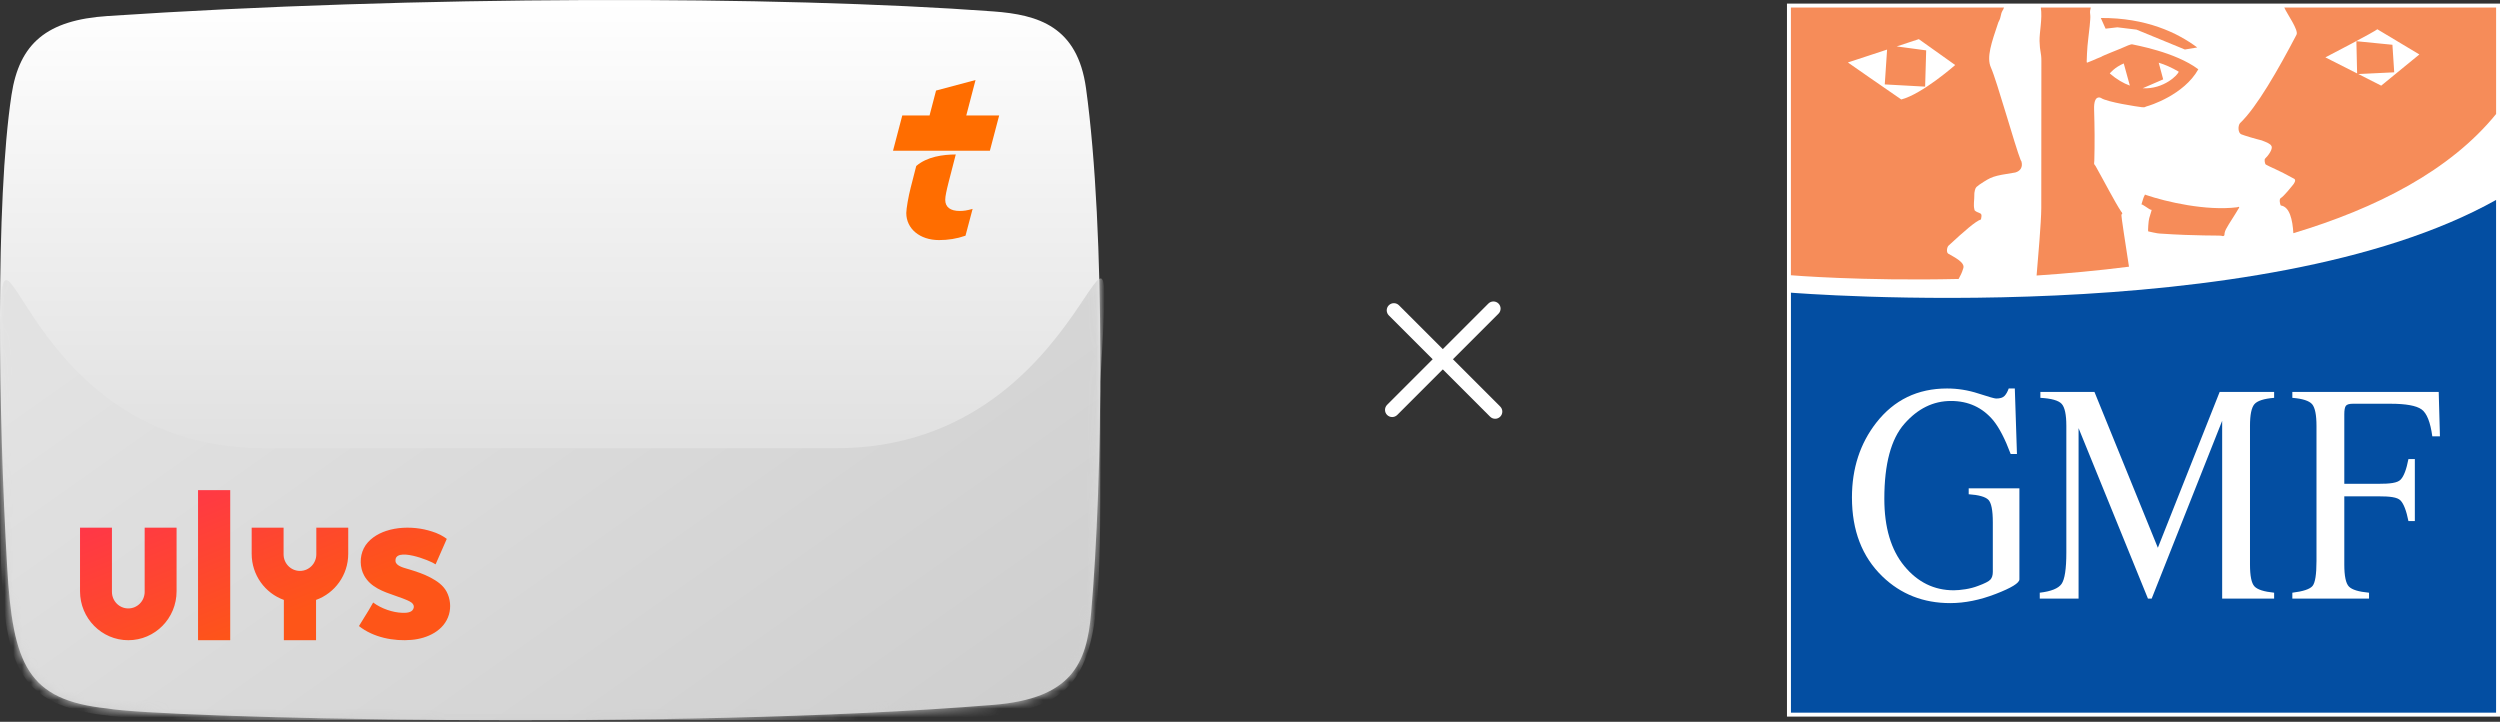 <svg width="284" height="82" viewBox="0 0 284 82" fill="none" xmlns="http://www.w3.org/2000/svg">
<rect x="0" y="0" width="284" height="82" fill="#333333" stroke="none"/>
<path fill-rule="evenodd" clip-rule="evenodd" d="M12.197 1.822C47.184 -0.512 88.382 -0.512 112.851 1.298C117.967 1.677 122.402 3.007 123.371 10.025C125.621 26.316 125.268 54.692 123.95 69.634C123.44 75.421 121.746 79.348 112.851 80.073C76.383 83.043 17.971 81.552 12.197 80.482C3.121 79.528 1.453 75.534 0.808 64.35C-0.17 47.383 -0.533 22.96 1.305 10.794C2.197 4.892 5.346 2.279 12.197 1.822Z" fill="url(#paint0_linear_3570_16213)"/>
<mask id="mask0_3570_16213" style="mask-type:alpha" maskUnits="userSpaceOnUse" x="0" y="0" width="125" height="82">
<path fill-rule="evenodd" clip-rule="evenodd" d="M12.197 1.822C47.184 -0.512 88.382 -0.512 112.851 1.298C117.967 1.677 122.402 3.007 123.371 10.025C125.621 26.316 125.268 54.692 123.95 69.634C123.44 75.421 121.746 79.348 112.851 80.073C76.383 83.043 17.971 81.552 12.197 80.482C3.121 79.528 1.453 75.534 0.808 64.35C-0.17 47.383 -0.533 22.96 1.305 10.794C2.197 4.892 5.346 2.279 12.197 1.822Z" fill="url(#paint1_linear_3570_16213)"/>
</mask>
<g mask="url(#mask0_3570_16213)">
<path d="M0 43.415C0 13.497 2.16744e-06 50.916 30.017 50.916H94.984C125 50.916 126.705 13.068 125 43.415V51.901C125 81.818 125 81.818 94.984 81.818H30.017C0 81.818 0 81.818 0 51.901L0 43.415Z" fill="url(#paint2_linear_3570_16213)"/>
</g>
<g clip-path="url(#clip0_3570_16213)">
<path fill-rule="evenodd" clip-rule="evenodd" d="M26.153 72.727H22.497V55.682H26.153V72.727ZM16.434 67.235V59.943H20.059V67.173C20.059 70.241 17.604 72.727 14.575 72.727C11.546 72.727 9.091 70.241 9.091 67.173V59.943H12.716L12.716 67.235C12.716 68.275 13.548 69.118 14.575 69.118C15.602 69.118 16.434 68.275 16.434 67.235ZM35.934 62.974V59.943H39.559V62.912C39.559 65.33 38.033 67.387 35.903 68.15V72.727H32.246V68.15C30.116 67.387 28.59 65.33 28.59 62.912V59.943H32.215L32.215 62.974C32.215 64.013 33.047 64.856 34.075 64.856C35.101 64.856 35.934 64.013 35.934 62.974ZM41.335 70.215C41.697 69.635 42.054 69.064 42.392 68.446C43.312 69.139 44.618 69.581 45.691 69.615C46.093 69.629 46.733 69.621 46.942 69.197C47.15 68.775 46.851 68.47 46.497 68.298C46 68.057 45.451 67.867 44.897 67.675C43.523 67.2 42.115 66.713 41.381 65.406C40.858 64.476 40.847 63.239 41.326 62.289C41.821 61.307 42.833 60.654 43.861 60.314C45.085 59.907 46.466 59.858 47.735 60.056C48.346 60.151 48.95 60.32 49.528 60.537C50.25 60.81 50.754 61.218 50.754 61.218C50.754 61.218 49.726 63.563 49.484 64.109C48.857 63.653 44.769 62.072 44.93 63.757C44.977 64.251 45.752 64.471 46.249 64.612C46.32 64.632 46.386 64.651 46.443 64.668C47.279 64.926 48.129 65.198 48.903 65.61C49.633 66 50.326 66.462 50.728 67.204C51.153 67.99 51.251 68.96 51 69.814C50.462 71.646 48.564 72.526 46.781 72.688C44.741 72.873 42.406 72.417 40.777 71.12C40.964 70.811 41.15 70.512 41.335 70.215Z" fill="url(#paint3_linear_3570_16213)"/>
</g>
<g clip-path="url(#clip1_3570_16213)">
<path fill-rule="evenodd" clip-rule="evenodd" d="M108.575 17.547L107.773 20.656C107.521 21.65 107.379 22.295 107.379 22.706C107.379 23.526 107.962 23.966 109.024 23.966C109.48 23.966 109.859 23.907 110.489 23.73L109.68 26.776C108.677 27.122 107.711 27.273 106.669 27.273C104.497 27.273 102.954 25.985 102.954 24.199C102.954 23.702 103.207 22.268 103.459 21.3L104.084 18.859C105.305 17.796 107.114 17.554 108.575 17.547ZM110.821 9.091L109.768 13.12H113.504L112.45 17.125H101.446L102.498 13.12H105.596L106.336 10.288L110.821 9.091Z" fill="#FF6D00"/>
</g>
<path d="M158.921 34.679C158.603 34.362 158.088 34.362 157.771 34.679C157.453 34.997 157.453 35.512 157.771 35.83L169.275 47.334C169.593 47.652 170.108 47.652 170.425 47.334C170.743 47.016 170.743 46.501 170.425 46.184L158.921 34.679Z" fill="white"/>
<path d="M170.23 35.635C170.547 35.317 170.547 34.802 170.23 34.484C169.912 34.167 169.397 34.167 169.079 34.484L157.575 45.988C157.258 46.306 157.258 46.821 157.575 47.139C157.893 47.456 158.408 47.456 158.726 47.139L170.23 35.635Z" fill="white"/>
<path d="M284.008 81.409H203V0.409H284.007L284 81.409H284.008Z" fill="white"/>
<path d="M283.554 80.958H203.451V33.248C203.451 33.248 256.991 37.605 283.554 22.714V80.958Z" fill="#034EA2"/>
<path d="M260.41 67.332C261.641 67.182 262.403 66.927 262.703 66.566C263.003 66.206 263.153 65.266 263.153 63.747V48.384C263.153 47.126 262.987 46.302 262.653 45.912C262.317 45.529 261.569 45.288 260.41 45.194V44.526H277.038L277.177 49.567H276.31C276.093 47.955 275.687 46.936 275.088 46.506C274.492 46.08 273.314 45.865 271.554 45.865H267.288C266.87 45.865 266.605 45.946 266.487 46.107C266.371 46.266 266.312 46.586 266.312 47.057V54.961H270.161C271.496 54.961 272.344 54.871 272.71 54.486C273.079 54.103 273.374 53.322 273.598 52.149H274.326V59.193H273.598C273.363 58.015 273.063 57.234 272.698 56.853C272.331 56.472 271.485 56.382 270.161 56.382H266.312V64.139C266.312 65.44 266.487 66.271 266.836 66.632C267.186 66.992 267.947 67.227 269.122 67.332V67.999H260.41V67.332Z" fill="white"/>
<path d="M229.404 55.476H223.644V56.146C224.79 56.227 225.534 56.434 225.875 56.773C226.215 57.109 226.384 57.966 226.384 59.335V64.957C226.384 65.347 226.292 65.642 226.11 65.842C225.927 66.045 225.466 66.281 224.721 66.554C224.266 66.73 223.782 66.856 223.276 66.936C222.766 67.015 222.325 67.057 221.946 67.057C219.72 67.057 217.847 66.141 216.333 64.305C214.819 62.471 214.06 59.925 214.06 56.659C214.06 52.7 214.823 49.863 216.344 48.139C217.862 46.412 219.622 45.55 221.628 45.55C223.601 45.55 225.202 46.285 226.433 47.755C227.114 48.593 227.774 49.865 228.414 51.578H229.126L228.883 44.132H228.19C228.058 44.502 227.897 44.784 227.711 44.979C227.523 45.178 227.205 45.273 226.757 45.273C226.585 45.273 225.915 45.084 224.747 44.703C223.579 44.321 222.39 44.132 221.183 44.132C217.84 44.132 215.162 45.432 213.138 48.027C211.303 50.385 210.381 53.214 210.381 56.515C210.381 60.266 211.534 63.255 213.84 65.483C215.932 67.505 218.502 68.513 221.545 68.513C223.2 68.513 224.924 68.164 226.717 67.47C228.508 66.78 229.404 66.227 229.404 65.813V55.476Z" fill="white"/>
<path d="M236.126 48.636L244.006 67.998H244.432L252.438 47.805V67.998H258.34V67.331C257.183 67.214 256.437 66.977 256.103 66.61C255.767 66.247 255.599 65.421 255.599 64.131V48.378C255.599 47.12 255.767 46.3 256.103 45.913C256.437 45.528 257.183 45.288 258.34 45.194V44.525H252.153L245.133 62.228L237.931 44.525H231.787V45.194C233.043 45.264 233.849 45.492 234.205 45.879C234.559 46.264 234.736 47.098 234.736 48.378V62.767C234.736 64.631 234.556 65.82 234.191 66.337C233.826 66.849 233.002 67.181 231.717 67.331V67.998H236.126V48.636Z" fill="white"/>
<path d="M254.146 23.545C250.625 23.981 246.103 22.938 243.771 22.145C243.588 22.083 243.715 22.056 243.642 22.163C243.496 22.385 243.362 22.934 243.263 23.24C243.308 23.106 244.177 23.832 244.358 23.832C244.481 23.832 244.45 23.755 244.152 24.787C244.067 25.052 243.984 26.274 244.042 26.286C244.105 26.301 245.106 26.536 245.379 26.536H245.424C249.504 26.817 252.222 26.727 252.366 26.785C252.614 26.892 252.735 26.74 252.703 26.565C252.703 26.583 252.721 26.322 252.869 26.039C253.27 25.298 253.845 24.49 254.296 23.701C254.484 23.484 254.296 23.451 254.146 23.547" fill="#F68C59"/>
<path d="M240.533 3.102L242.704 3.365L248.202 5.624L249.604 5.393C247.36 3.716 243.795 2.01 238.651 2.043L239.196 3.257L240.533 3.102Z" fill="#F68C59"/>
<path d="M270.505 9.73L267.907 8.411L271.983 8.216L271.779 5.086C271.779 5.086 268.076 4.714 267.686 4.681L267.768 8.342L264.163 6.517C264.163 6.517 269.968 3.507 270.055 3.319L274.84 6.185L270.505 9.73ZM259.497 0.858C259.795 1.57 261.156 3.424 260.883 3.944C258.833 7.862 256.346 12.225 254.46 13.994C254.209 14.319 254.236 15.091 254.603 15.255C254.966 15.404 256.223 15.781 256.923 15.946C257.506 16.172 257.904 16.322 258.034 16.584C258.229 16.907 257.689 17.67 257.306 18.031C257.215 18.118 257.277 18.622 257.405 18.698C257.898 18.989 258.72 19.256 260.635 20.319C260.861 20.472 260.612 20.848 260.484 20.998C260.352 21.161 259.461 22.287 259.091 22.505C258.878 22.626 259.019 23.253 259.098 23.344C260.106 23.479 260.435 24.959 260.526 26.491C269.947 23.665 278.331 19.383 283.558 12.95V0.858H259.497Z" fill="#F68C59"/>
<path d="M241.257 7.206L241.951 9.724C241.23 9.466 240.465 9.028 239.671 8.345C239.671 8.345 240.191 7.662 241.257 7.206ZM245.23 7.123C245.922 7.333 246.675 7.658 247.499 8.139C247.474 8.446 245.825 10.165 243.404 10.027L245.738 9.017L245.23 7.123ZM241.007 24.355C241.146 24.326 241.092 24.154 240.951 24.015C240.255 22.965 238.969 20.479 238.053 18.856C237.835 18.547 237.89 18.752 237.915 18.22C237.944 17.709 237.945 15.972 237.945 15.325C237.945 14.661 237.916 13.204 237.891 12.442C237.829 10.667 238.66 11.121 238.66 11.121C239.347 11.607 242.898 12.133 243.285 12.174C243.749 12.228 243.625 12.138 243.887 12.073C244.142 12.019 248.09 10.805 249.729 7.871C247.089 5.884 242.472 5.114 242.225 5.038C242.095 4.991 241.419 5.291 241.251 5.371C240.877 5.551 238.822 6.332 238.688 6.462L238.176 6.668C238.109 6.722 237.192 7.076 237.133 7.105C237.021 7.163 237.051 6.935 237.051 6.935C237.051 6.935 237.074 5.522 237.24 4.268C237.298 3.889 237.501 2.049 237.458 1.782C237.425 1.583 237.401 1.233 237.473 1.052C237.488 1.005 237.501 0.933 237.514 0.857H231.839C232.029 2.14 231.669 3.647 231.693 4.68C231.722 5.884 231.9 5.942 231.9 6.903C231.9 7.871 231.892 22.16 231.889 23.647C231.881 25.269 231.519 29.386 231.357 31.299C234.747 31.073 238.278 30.75 241.852 30.296C241.52 27.998 240.909 24.377 241.005 24.355" fill="#F68C59"/>
<path d="M215.985 11.3C214.301 10.157 209.921 7.096 209.921 7.096L214.373 5.632L214.109 9.589L218.695 9.842L218.814 5.722L215.464 5.274L217.979 4.447L222.11 7.388C222.11 7.388 218.352 10.693 215.985 11.3ZM229.555 18.205C228.912 16.607 226.839 9.152 226.176 7.692C225.636 6.503 226.245 4.83 227.009 2.542L227.065 2.43C227.342 1.924 227.244 1.646 227.477 1.226C227.54 1.143 227.607 1.01 227.654 0.858H203.448V31.269C203.448 31.269 211.42 31.94 222.5 31.69C222.768 31.152 222.822 31.137 223.035 30.458C223.242 29.8 221.976 29.2 221.319 28.815C221.08 28.665 221.174 28.067 221.355 27.903C223.17 26.226 224.44 25.118 225.04 24.927C225.058 24.728 225.199 24.368 224.967 24.247L224.857 24.197C224.606 24.083 224.507 24.07 224.319 23.897L224.297 23.808C224.154 23.221 224.29 22.945 224.29 21.916C224.373 21.38 224.463 21.266 224.662 21.134L224.872 20.968C226.287 20.032 226.359 20.006 228.934 19.596C229.515 19.435 229.821 18.98 229.631 18.326L229.559 18.205H229.555Z" fill="#F68C59"/>
<defs>
<linearGradient id="paint0_linear_3570_16213" x1="62.5" y1="0" x2="62.5" y2="81.818" gradientUnits="userSpaceOnUse">
<stop stop-color="white"/>
<stop offset="1" stop-color="#CECECE"/>
</linearGradient>
<linearGradient id="paint1_linear_3570_16213" x1="62.5" y1="0" x2="62.5" y2="81.818" gradientUnits="userSpaceOnUse">
<stop stop-color="white"/>
<stop offset="1" stop-color="#CECECE"/>
</linearGradient>
<linearGradient id="paint2_linear_3570_16213" x1="74.159" y1="108.192" x2="20.115" y2="31.65" gradientUnits="userSpaceOnUse">
<stop stop-color="#CFCFCF"/>
<stop offset="1" stop-color="#E2E2E2"/>
</linearGradient>
<linearGradient id="paint3_linear_3570_16213" x1="9.091" y1="55.682" x2="20.961" y2="84.961" gradientUnits="userSpaceOnUse">
<stop stop-color="#FF3052"/>
<stop offset="0.702" stop-color="#FE5518"/>
</linearGradient>
<clipPath id="clip0_3570_16213">
<rect width="42.045" height="17.046" fill="white" transform="translate(9.091 55.682)"/>
</clipPath>
<clipPath id="clip1_3570_16213">
<rect width="17.046" height="18.182" fill="white" transform="translate(98.864 9.091)"/>
</clipPath>
</defs>
</svg>
